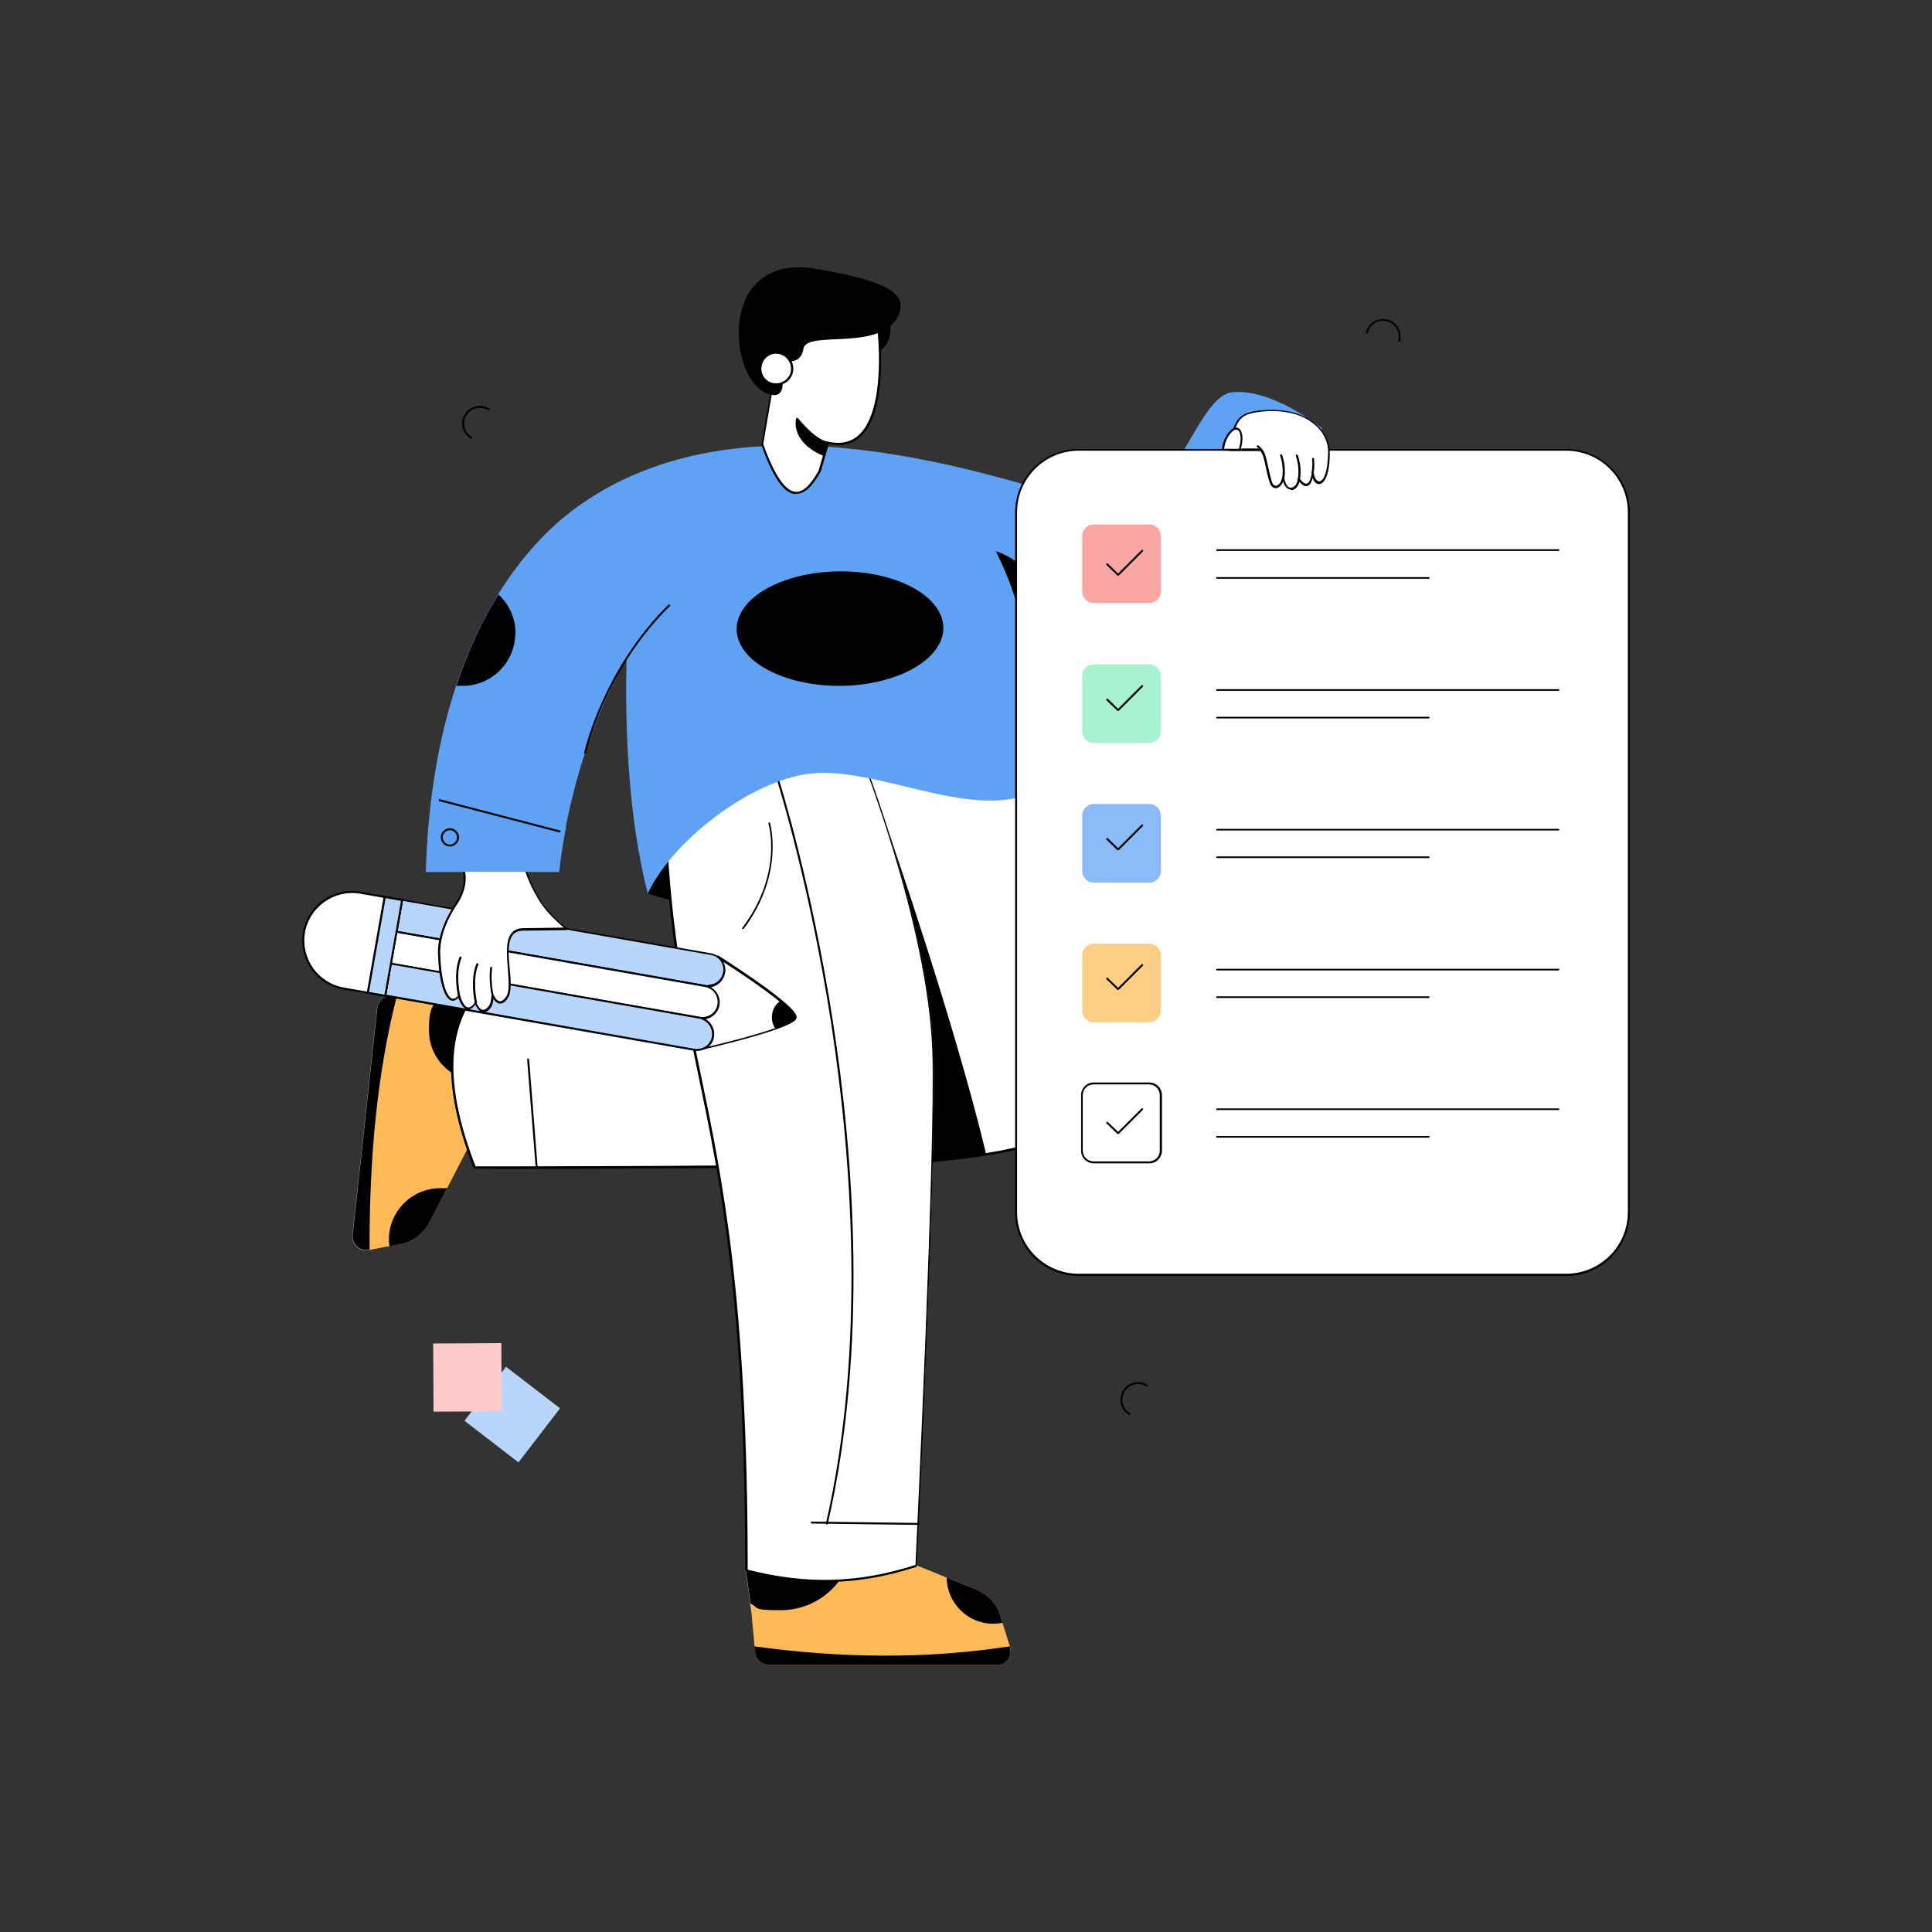 <?xml version="1.0" encoding="UTF-8"?>
<svg xmlns="http://www.w3.org/2000/svg" version="1.1" viewBox="0 0 700 700">
  <rect x="0" y="0" width="700" height="700" fill="#333333" stroke="none"/>
  <defs>
    <style>
      .cls-1 {
        fill: #ffba58;
      }

      .cls-2 {
        fill: #fff;
      }

      .cls-3 {
        fill: #a7f3d0;
      }

      .cls-4 {
        fill: #5fa2f4;
      }

      .cls-5 {
        fill: #fca5a5;
      }

      .cls-6 {
        fill: #ffce85;
      }

      .cls-7 {
        fill: #b7d6fa;
      }

      .cls-8 {
        fill: #8bbcf7;
      }

      .cls-9 {
        fill: #fecaca;
      }
    </style>
  </defs>
  <!-- Generator: Adobe Illustrator 28.7.1, SVG Export Plug-In . SVG Version: 1.2.0 Build 142)  -->
  <g>
    <g id="Layer_1">
      <g id="Survey">
        <g>
          <g>
            <g>
              <g>
                <g>
                  <path class="cls-1" d="M172.2,360.8l-1.6,30.7-1.3,24.9-7.4,14.3-6.1,11.8c-1.8,3.7-5,6.6-9,7.9-1.3.2,4.6-.9-12.5,2.4-3.5,1.2-7-1.7-6.6-5.3l8.9-82c.3-2.5,2.4-4.4,4.9-4.5l14.1.2h4.2c0,0,12.3-.4,12.3-.4Z"/>
                  <path d="M143.9,360.9h-2.3c-2.5.1-4.6,2-4.9,4.5l-8.9,82c-.4,3.5,2.8,6.2,6.1,5.4-.1-33.4,2.8-64.3,9.9-92Z"/>
                </g>
                <path d="M172.2,360.8l-1.6,30.7c-8.7-1.6-15.2-9.1-15.2-18.2s1.7-8.9,4.5-12.2l12.3-.3Z"/>
                <path d="M161.9,430.7l-6.1,11.8c-1.8,3.7-5,6.6-9,7.9l-5.7,1.1c-.1-.8-.2-1.6-.2-2.4,0-10.2,8.3-18.6,18.6-18.6s1.6,0,2.4.2Z"/>
              </g>
              <g>
                <path class="cls-2" d="M387.3,408.6c-6.1,4.4-16.8,7.5-30,9.6-15.6,2.5-34.7,3.6-54,4-47.1.9-131.3.8-131.3.8-10.3-26.3-11.2-46.9-.9-61.7l132.3-14.1s-30-49.1-.9-76.6l65.3,7s50.6,108.8,19.5,131.1Z"/>
                <path d="M179.4,423.4c-4.7,0-7.4,0-7.5,0-.1,0-.3,0-.3-.2-10.6-27.3-10.9-47.6-.8-62.1,0,0,.1-.1.2-.1l131.8-14.1c-1.4-2.4-7.7-13.7-11.1-27.6-3.5-14.4-4.6-34.6,10.6-49,0,0,.2-.1.3,0l65.3,7c.1,0,.2,0,.3.2.1.3,12.8,27.6,21.4,57.2,11.7,40,11,65-2.1,74.3-5.8,4.1-15.9,7.4-30.2,9.7-14,2.2-32.2,3.6-54.1,4-38.4.7-102.1.8-123.8.8ZM172.2,422.6c5,0,85.8,0,131.1-.8,21.8-.4,39.9-1.8,54-4,14.2-2.3,24.2-5.5,29.9-9.6h0c29.9-21.5-17.2-125.5-19.5-130.5l-64.9-6.9c-28.3,27.1.8,75.6,1.1,76.1,0,.1,0,.2,0,.3,0,.1-.2.2-.3.2l-132.2,14.1c-9.8,14.2-9.5,34.2.9,61.1Z"/>
              </g>
              <path d="M194.4,423.4c-.2,0-.3-.1-.3-.3l-3.1-39.2c0-.2.1-.4.3-.4.2,0,.4.1.4.3l3.1,39.2c0,.2-.1.4-.3.4,0,0,0,0,0,0Z"/>
            </g>
            <g>
              <g>
                <path class="cls-1" d="M361.1,603.2h-82.5c-2.5,0-4.7-1.9-5-4.4l-1.3-14.1-.5-3.7-1.7-12.7,36.9-.7,25-.5,11,4.5,10.1,4.1c3.9,1.4,7.1,4.3,8.8,8.1l1.3,4.1,2.5,8c1.5,3.3-.9,7.1-4.6,7.1Z"/>
                <path d="M273.3,596.5l.3,2.3c.3,2.5,2.5,4.4,5,4.4h82.5c3.5,0,5.9-3.5,4.7-6.7-30.4,4.7-61.3,4.3-92.5,0Z"/>
              </g>
              <path d="M363.2,588c-1.1.2-2.2.3-3.4.3-9.2,0-16.7-7.5-16.8-16.7l10.1,4.1c3.9,1.4,7.1,4.3,8.8,8.1l1.3,4.1Z"/>
              <path d="M307.1,567.6c-4.1,9.3-13.4,15.8-24.2,15.8s-7.6-.8-11-2.4l-1.7-12.7,36.9-.7Z"/>
            </g>
            <path d="M234.8,323.7s26.3,10,45.9,1.3c19.6-8.7-2-63.5-2-63.5-20.5,17.9-39.3,36.7-43.9,62.2Z"/>
            <path d="M357.3,418.2c-15.6,2.5-34.7,3.6-54,4l18.6-120.9s23.8,68.4,35.4,116.9Z"/>
            <g>
              <path class="cls-2" d="M240.8,291.6c2.9,101.2,29.7,109.3,29.7,277.4,18.1,4.6,37.6,6.1,61.6-1.7,0,0,7.4-150.4,6.1-186.2-1.7-49.1-28.7-114.4-28.7-114.4l-68.7,25Z"/>
              <path d="M298.9,573.1c-9.2,0-18.6-1.3-28.6-3.8-.2,0-.3-.2-.3-.3,0-97.6-9.1-141.7-17.2-180.5-5.8-28-11.3-54.4-12.5-96.8,0-.2,0-.3.2-.3l68.7-25c.2,0,.4,0,.4.2.3.7,27,66,28.7,114.5,1.2,35.4-6,184.8-6.1,186.3,0,.1-.1.3-.2.3-11.3,3.7-22.2,5.5-33.2,5.5ZM270.8,568.7c21.6,5.5,40.5,4.9,60.9-1.7.3-6.9,7.3-151.3,6.1-186-1.6-46.7-26.5-109-28.5-114l-68.1,24.8c1.2,42.2,6.7,68.6,12.5,96.5,8.1,38.9,17.2,82.9,17.2,180.4Z"/>
            </g>
            <path d="M332.9,552.5h0l-38.8-.5c-.2,0-.3-.2-.3-.4,0-.2.2-.3.3-.3h0l38.8.5c.2,0,.3.2.3.4,0,.2-.2.3-.3.3Z"/>
            <path d="M269.2,336.6c0,0-.1,0-.2,0-.2-.1-.2-.3,0-.5,14.8-19.7,9.5-37.5,9.4-37.7,0-.2,0-.4.2-.4.2,0,.4,0,.4.2,0,.2,5.4,18.3-9.5,38.3,0,0-.2.1-.3.1Z"/>
            <path class="cls-4" d="M446.7,142.1c-14.7,1.2-21.6,50.1-50,41.2-47.1-14.7-130.8-41.3-188.3.9-10,7.4-19.6,17.7-27.9,31.1-5.8,9.5-11,20.5-15.2,33-6.3,19-10.3,41.5-11,67.6h48.2s3.5-41,24.5-77.3c-.5,20.6,0,55.3,7.7,85.1,9.6-20.1,38.2-41.1,58.8-43.4,27-3.1,66.1,22,88.1,1.9-2.9-13.1-7-32.3-11-49.7,5.1,1.2,10.9,2.2,17.2,3.3,5.7,1,11.8,2,18.2,3.1,0,0,.2,0,.2,0,12.3,2,23.2-3.2,32.7-11.9,25.5-23.4,40.1-71.8,40.1-71.8,0,0-17.7-14.4-32.4-13.1Z"/>
            <path d="M341.8,227.5c0,11.4-16.6,20.8-37.3,21-20.7.1-37.5-9-37.6-20.5,0-11.5,16.6-20.8,37.3-21,20.7-.1,37.5,9,37.6,20.5Z"/>
            <g>
              <path d="M322.6,116.7s1,8-4,10.4c-5,2.4-13.6-13-13.6-13l17.6,2.6Z"/>
              <g>
                <path class="cls-2" d="M296.9,170.7l3-10.3c23.7,5.7,18.8-40.5,17.8-44.4l-37.7,2.7-.6,23.2-3.3,19.2c8.3,23.2,14.9,19.9,20.7,9.5Z"/>
                <path d="M288.1,179c-4.1-.3-8.1-6.1-12.2-17.7,0,0,0-.1,0-.2l3.3-19.2.6-23.2c0-.2.1-.3.3-.3l37.7-2.7c.2,0,.3,0,.4.3.6,2.4,4,31.7-6,41.8-3.1,3.1-7.1,4.1-11.9,3l-2.9,10s0,0,0,0c-2,3.5-5.1,8.4-9.1,8.1ZM276.6,161.1c4,11.1,7.9,16.8,11.6,17.1,2.7.2,5.4-2.3,8.4-7.7l3-10.3c0-.2.2-.3.4-.2,4.7,1.1,8.6.2,11.6-2.8,9.5-9.6,6.6-37.1,5.9-40.9l-37.1,2.7-.6,22.9-3.3,19.1ZM296.9,170.7h0,0Z"/>
              </g>
              <path d="M326.1,112.5c2.4-7.9-11.2-11.7-29.8-15-36.3-6.6-32.7,38.8-18.8,44.9,10.4,4.5,4.3-12.4,4.3-12.4,0,0,8.1,3.7,9.3-3.6,1.1-7.3,30.2,2,35.1-13.8Z"/>
              <g>
                <path d="M299.9,160.4c-3.9-.8-7.5-4.4-11.2-8.7,0,0-2.4,8,9.7,13.1l1.5-4.4Z"/>
                <path d="M298.4,165.2c-12.3-5.2-10-13.5-9.9-13.6,0-.3.4-.3.6-.1,3.4,4,7.1,7.8,11,8.6.2,0,.3.3.3.5l-1.5,4.4c0,.2-.3.3-.5.2ZM289,152.5c-.3,2,0,7.8,9.3,11.9l1.2-3.7c-3.6-.9-6.8-3.9-10.5-8.2Z"/>
              </g>
              <g>
                <path class="cls-2" d="M286.8,135.1c-.9,3-4.1,4.8-7.1,3.9-3-.9-4.8-4.1-3.9-7.1.9-3,4.1-4.8,7.1-3.9,3,.9,4.8,4.1,3.9,7.1Z"/>
                <path d="M281.3,139.5c-.6,0-1.1,0-1.7-.2-1.6-.5-2.8-1.5-3.6-2.9-.8-1.4-.9-3.1-.5-4.6,1-3.2,4.3-5.1,7.6-4.1,3.2.9,5,4.3,4.1,7.6h0c-.8,2.6-3.2,4.3-5.8,4.3ZM281.3,128.1c-2.3,0-4.5,1.5-5.2,3.9-.4,1.4-.3,2.8.4,4.1.7,1.3,1.8,2.2,3.2,2.6,2.8.8,5.8-.8,6.7-3.6.8-2.8-.8-5.8-3.6-6.7-.5-.2-1-.2-1.5-.2ZM286.8,135.1h0,0Z"/>
              </g>
            </g>
            <g>
              <g>
                <g>
                  <path class="cls-7" d="M255.6,357.3l-112-19.6,2-11.6,112,19.6c3.2.6,5.3,3.6,4.8,6.8h0c-.6,3.2-3.6,5.3-6.8,4.8Z"/>
                  <path d="M256.6,357.7c-.4,0-.7,0-1.1,0h0l-112-19.6c-.2,0-.3-.2-.3-.4l2-11.6c0-.2.2-.3.4-.3l112,19.6c3.4.6,5.6,3.8,5.1,7.2-.5,3.1-3.2,5.1-6.1,5.1ZM255.7,356.9c3,.5,5.9-1.5,6.4-4.5.5-3-1.5-5.9-4.5-6.4l-111.6-19.6-1.9,10.9,111.6,19.6Z"/>
                </g>
                <g>
                  <path class="cls-2" d="M253.6,368.8l-112-19.6,2-11.6,112,19.6c3.2.6,5.3,3.6,4.8,6.8h0c-.6,3.2-3.6,5.3-6.8,4.8Z"/>
                  <path d="M253.5,369.2h0l-112-19.6c-.2,0-.3-.2-.3-.4l2-11.6c0-.2.2-.3.4-.3l112,19.6c3.4.6,5.6,3.8,5.1,7.2-.6,3.4-3.8,5.6-7.2,5.1ZM253.6,368.5c3,.5,5.9-1.5,6.4-4.5.5-3-1.5-5.9-4.5-6.4l-111.6-19.6-1.9,10.9,111.6,19.6Z"/>
                </g>
                <g>
                  <path class="cls-7" d="M251.5,380.4l-112-19.6,2-11.6,112,19.6c3.2.6,5.3,3.6,4.8,6.8h0c-.6,3.2-3.6,5.3-6.8,4.8Z"/>
                  <path d="M251.5,380.7h0l-112-19.6c-.2,0-.3-.2-.3-.4l2-11.6c0-.2.2-.3.4-.3l112,19.6c3.4.6,5.6,3.8,5.1,7.2-.6,3.4-3.8,5.6-7.2,5.1ZM251.6,380c3,.5,5.9-1.5,6.4-4.5.5-3-1.5-5.9-4.5-6.4l-111.6-19.6-1.9,10.9,111.6,19.6Z"/>
                </g>
              </g>
              <g>
                <path class="cls-2" d="M139.6,360.7l-15.1-2.6c-9.6-1.7-16-10.8-14.3-20.4h0c1.7-9.6,10.8-16,20.4-14.3l15.1,2.6-6.1,34.7Z"/>
                <path d="M139.5,361.1l-15.1-2.6c-9.8-1.7-16.3-11-14.6-20.8,1.7-9.8,11-16.3,20.8-14.6l15.1,2.6c.2,0,.3.2.3.4l-6.1,34.7c0,.2-.2.3-.4.3ZM110.5,337.8c-1.6,9.4,4.6,18.3,14,20l14.8,2.6,6-34-14.8-2.6c-9.4-1.6-18.3,4.7-20,14Z"/>
              </g>
              <g>
                <rect class="cls-7" x="121.8" y="339.7" width="35.2" height="6.4" transform="translate(-222.3 421) rotate(-80.1)"/>
                <path d="M139.5,361.1l-6.3-1.1c-.2,0-.3-.2-.3-.4l6.1-34.7c0-.2.2-.3.4-.3l6.3,1.1c.2,0,.3.2.3.4l-6.1,34.7c0,.2-.2.3-.4.3ZM133.7,359.4l5.6,1,6-34-5.6-1-6,34Z"/>
              </g>
              <g>
                <path class="cls-2" d="M254.9,380c1.7-.8,3.1-2.4,3.4-4.4.5-2.8-1.1-5.4-3.6-6.5v-.3c2.8-.1,5.1-2.1,5.6-4.9.5-2.8-1.1-5.4-3.6-6.5v-.3c2.8-.1,5.1-2.1,5.6-4.9.4-2.2-.5-4.4-2.2-5.7,3.9,2.5,15.6,10,22.6,15.8,3.5,2.9,5.8,5.3,5.5,6.4-.3,1.1-3.2,2.4-7.2,3.8-8.2,2.9-21.1,6-26.1,7.2Z"/>
                <path d="M254.6,380.1c0-.2,0-.4.2-.4,1.7-.7,2.9-2.2,3.2-4.1.4-2.5-1-5.1-3.4-6.1-.2,0-.2-.2-.2-.4v-.3c0-.2.2-.3.4-.3,2.5-.1,4.8-1.9,5.2-4.6.4-2.5-1-5.1-3.4-6.1-.2,0-.2-.2-.2-.4v-.3c0-.2.2-.3.4-.3,2.5-.1,4.8-1.9,5.2-4.6.4-2-.4-4.1-2.1-5.4-.2-.1-.2-.3,0-.5.1-.2.3-.2.5,0,3.5,2.2,15.5,10,22.6,15.8,5.5,4.5,5.8,6,5.6,6.8-.2.7-1.2,1.9-7.5,4.1-8.2,2.9-21,6-26.1,7.2-.2,0-.4,0-.4-.2ZM255.6,369.2c2.3,1.3,3.5,3.9,3.1,6.5-.2,1.4-.9,2.6-1.9,3.5,5.9-1.4,16.8-4.1,24.1-6.7,5.8-2,6.9-3.1,7-3.6.1-.4-.2-1.8-5.4-6-6-4.9-15.6-11.3-20.5-14.4.7,1.2,1,2.7.7,4.1-.5,2.6-2.5,4.6-5.1,5.1,2.3,1.3,3.5,3.9,3.1,6.5-.5,2.7-2.6,4.6-5.1,5.1Z"/>
              </g>
              <path d="M281,372.8c-1.1-1.5-1.6-3.5-1.2-5.5.3-2,1.4-3.6,3-4.7,3.5,2.9,5.8,5.3,5.5,6.4-.3,1.1-3.2,2.4-7.2,3.8Z"/>
            </g>
            <g>
              <path class="cls-2" d="M205.2,336.5s-6.5-5.2-9.7-10.4c-3.9-6.3-5.2-10.8-6.2-14.8-6.5-.1-15.9.7-21.7,3,.4,1.3.7,2.9.6,4.7-.1,2.4-1,5.3-3.1,8.5-6.9,10.2-6.1,17.9-6.1,17.9.4,13.5,3.8,19.7,7.2,15.3,1.5,4.8,3.7,6.1,5.9,2.7,0,0,.1-.2.1-.3,1.4,3.6,3.4,4.2,5.4,1.3.5-.7.8-2.1.9-3.9,1.4,3.1,3.3,3.5,5.1.7,3.5-5.2-4.5-24.5,5.8-24.6l15.7-.2Z"/>
              <path d="M172.2,364c-.9,1.3-1.9,1.8-2.8,1.7-1.3-.2-2.4-1.6-3.3-4.2-1.1,1.1-2,1.2-2.6,1-2.6-.8-4.5-7.3-4.8-16.9,0-.3-.7-7.9,6.2-18.1,1.9-2.8,2.9-5.6,3.1-8.3,0-1.6-.1-3.2-.6-4.6,0-.2,0-.4.2-.4,4.9-1.9,13-3.2,21.1-3.1h.7c.2,0,.3.1.3.3.9,3.4,2.1,8.1,6.1,14.7,3.1,5.1,9.5,10.3,9.6,10.3.3.2.1.6-.2.6l-15.7.2c-1.5,0-2.7.5-3.5,1.3-2.2,2.4-1.8,7.6-1.3,12.6.4,4.3.7,8.4-.7,10.5-.9,1.4-1.9,2.1-2.9,2-.8,0-1.6-.6-2.3-1.7-.2,1.4-.4,2.3-.8,2.9-1.9,2.9-4.1,2.7-5.7-.7ZM172.2,362.8c.1,0,.3,0,.3.2.7,1.8,1.6,2.8,2.5,2.9.9,0,1.8-.9,2.3-1.7.4-.6.7-1.9.8-3.7,0-.4.5-.5.7-.1.7,1.5,1.5,2.3,2.3,2.4.7,0,1.5-.5,2.3-1.7,1.3-1.9.9-5.9.6-10.1-.4-5.2-.9-10.5,1.5-13.1.9-1,2.3-1.6,4-1.6l14.8-.2c-1.8-1.5-6.5-5.7-9-9.9-4-6.5-5.3-11.2-6.1-14.6h-.4c-7.7,0-15.8,1.1-20.6,2.9.4,1.4.6,3,.5,4.6-.2,2.8-1.2,5.8-3.2,8.7-6.7,10-6,17.6-6,17.7.3,10.4,2.4,15.7,4.3,16.3.7.2,1.5-.2,2.3-1.2,0-.1.2-.2.3-.1.1,0,.2.1.3.2.8,2.6,1.8,4.2,2.9,4.3.9.1,1.8-.8,2.4-1.7,0,0,0-.1,0-.2,0-.1.2-.2.3-.3h0Z"/>
            </g>
            <g>
              <path class="cls-2" d="M166.2,360.7s-1.8-8,.5-13.8"/>
              <path d="M166.2,361.1c-.2,0-.3-.1-.3-.3,0-.3-1.8-8.1.6-14,0-.2.3-.3.5-.2.2,0,.3.3.2.5-2.3,5.6-.5,13.5-.5,13.6,0,.2,0,.4-.3.4,0,0,0,0,0,0Z"/>
            </g>
            <g>
              <path class="cls-2" d="M172.3,363.1s-1.8-8,.5-13.8"/>
              <path d="M172.3,363.5c-.2,0-.3-.1-.3-.3,0-.3-1.8-8.1.6-14,0-.2.3-.3.5-.2.2,0,.3.3.2.5-2.3,5.6-.5,13.5-.5,13.6,0,.2,0,.4-.3.4,0,0,0,0,0,0Z"/>
            </g>
            <g>
              <path class="cls-2" d="M178.5,360.5s-1.1-4.9-.5-9.7"/>
              <path d="M178.1,360.5s-1.1-5-.5-9.9c0-.2.2-.3.4-.3.2,0,.3.2.3.4-.6,4.8.4,9.6.5,9.6,0,.2,0,.4-.3.4-.2,0-.4,0-.4-.3Z"/>
            </g>
            <path class="cls-4" d="M155.3,299.5c-.4,5.3-.8,10.8-.9,16.4h48.2s.6-6.4,2.5-16.4h-49.8Z"/>
            <path d="M212.3,273.1l-.7-.2c0-.3,6.9-30.6,30.8-54l.5.5c-23.8,23.2-30.6,53.3-30.6,53.6Z"/>
            <path d="M370.6,232.5s.5-12.4-9.8-32.8c0,0,20.5,5.6,27.1,36.2-6.4-1.1-12.1-2.2-17.2-3.3Z"/>
            <rect x="180.7" y="272.8" width=".7" height="45.5" transform="translate(-150.6 396.3) rotate(-75.4)"/>
            <path d="M163,306.7c-1.8,0-3.3-1.5-3.3-3.3s1.5-3.3,3.3-3.3,3.3,1.5,3.3,3.3-1.5,3.3-3.3,3.3ZM163,300.8c-1.4,0-2.6,1.2-2.6,2.6s1.2,2.6,2.6,2.6,2.6-1.2,2.6-2.6-1.2-2.6-2.6-2.6Z"/>
            <path d="M299.9,552.4l-.7-.2c14.8-64.2,9.2-133.9,2-181.1-7.9-51.1-19.4-87.5-19.5-87.9l.7-.2c.1.4,11.6,36.8,19.5,87.9,7.3,47.2,12.8,117-2,181.3Z"/>
            <path d="M409,512.6c-3-1.8-4-5.8-2.1-8.8,1.8-3,5.8-4,8.8-2.1.2.1.2.3.1.5-.1.2-.3.2-.5.1-2.7-1.6-6.2-.8-7.8,1.9-1.6,2.7-.8,6.2,1.9,7.8.2.1.2.3.1.5-.1.2-.3.2-.5.1Z"/>
            <path d="M170.7,158.9c0,0-.1,0-.2,0-3-1.8-4-5.8-2.1-8.8,1.8-3,5.8-4,8.8-2.1.2.1.2.3.1.5-.1.2-.3.2-.5.1-2.7-1.6-6.2-.8-7.8,1.9-1.6,2.7-.8,6.2,1.9,7.8.2.1.2.3.1.5,0,.1-.2.2-.3.2Z"/>
            <path d="M506.9,123.7c-.2,0-.4-.2-.3-.4.8-3-1-6.1-4.1-6.9-3-.8-6.1,1-6.9,4.1,0,.2-.2.3-.4.3-.2,0-.3-.2-.3-.4.9-3.4,4.3-5.5,7.8-4.6,3.4.9,5.5,4.4,4.6,7.8,0,.2-.2.3-.3.3Z"/>
            <rect class="cls-7" x="173.3" y="500" width="24.7" height="24.7" transform="translate(-333.6 347) rotate(-52.4)"/>
            <rect class="cls-9" x="156.9" y="486.7" width="24.7" height="24.7" transform="translate(-2.5 .9) rotate(-.3)"/>
            <path d="M186.7,229.4c0,10.5-8.5,19.1-19.1,19.1s-1.5,0-2.2-.1c4.2-12.6,9.3-23.6,15.2-33,3.8,3.5,6.2,8.5,6.2,14.1Z"/>
            <path d="M439,227.1c-9.5,8.7-20.4,13.9-32.7,11.9.7-9.9,9-17.6,19-17.6s10.2,2.2,13.6,5.7Z"/>
            <g>
              <path class="cls-2" d="M590.1,185.7v253.6c0,12.5-10.2,22.7-22.7,22.7h-176.7c-12.5,0-22.7-10.2-22.7-22.7v-253.6c0-12.5,10.2-22.7,22.7-22.7h176.7c12.5,0,22.7,10.2,22.7,22.7Z"/>
              <path d="M567.5,462.3h-176.7c-12.7,0-23-10.3-23-23v-253.6c0-12.7,10.3-23,23-23h176.7c12.7,0,23,10.3,23,23v253.6c0,12.7-10.3,23-23,23ZM390.8,163.3c-12.3,0-22.3,10-22.3,22.3v253.6c0,12.3,10,22.3,22.3,22.3h176.7c12.3,0,22.3-10,22.3-22.3v-253.6c0-12.3-10-22.3-22.3-22.3h-176.7Z"/>
            </g>
            <g>
              <g>
                <g>
                  <path class="cls-2" d="M456.9,162.9c1.9,1.8,1.9,7.1,3.6,11.9,1.1,3.1,3.7,1.6,4.5-1.7,1,6.1,5.4,4.2,5.6.4,0,0,3.9,5.8,5.1-2.3.3,5.1,5.8,6.7,5.9-7.4,0-3.1-1.3-7.3-5.9-10.9-5.4-4.1-13.8-4.7-19.7-3.9-6.4.9-8.8,2.7-10.2,13.9h11.2Z"/>
                  <path d="M467.8,177.4c-.6,0-2.1-.3-2.9-2.9-.6,1.4-1.6,2.3-2.6,2.4-.5,0-1.6-.2-2.2-1.9-.7-1.9-1.1-4-1.5-5.8-.5-2.6-1-4.8-2-5.8h-11c-.1,0-.2,0-.3-.1s0-.2,0-.3c1.4-11.2,3.7-13.3,10.5-14.2,6.1-.8,14.5-.2,20,4,5.3,4.1,6,8.7,6,11.2,0,8.3-2,11.3-3.9,11.4,0,0,0,0,0,0-1,0-1.9-.9-2.3-2.2-.5,1.8-1.1,2.7-2.1,2.9-1.1.2-2.1-.8-2.7-1.5-.4,1.7-1.6,2.9-2.9,3,0,0,0,0,0,0ZM465.3,173.1c.4,2.3,1.3,3.7,2.5,3.6,1.1,0,2.3-1.3,2.4-3.2,0-.3.5-.5.7-.1.2.3,1.6,2.1,2.6,1.8.8-.2,1.5-1.6,1.8-4.1,0-.2.2-.3.4-.3.2,0,.3.2.3.3.1,1.9,1,3.3,2,3.3s0,0,0,0c1.2,0,3.1-2.3,3.2-10.7,0-2.3-.7-6.8-5.8-10.6-5.3-4.1-13.5-4.7-19.5-3.8-6,.8-8.4,2.2-9.8,13.2,11.3,0,10.8,0,11,0,1.2,1.2,1.7,3.5,2.3,6.3.4,1.8.8,3.8,1.4,5.7.3,1,.9,1.5,1.5,1.5.8,0,1.9-1.1,2.3-3.1,0-.4.6-.4.7,0Z"/>
                </g>
                <g>
                  <path class="cls-2" d="M475.6,171.2s.5-2.1.2-4.9"/>
                  <path d="M475.5,171.5c-.2,0-.3-.2-.3-.4,0,0,.5-2.1.2-4.8,0-.2.1-.4.3-.4.2,0,.4.1.4.3.3,2.9-.1,5-.2,5,0,.2-.2.3-.4.3Z"/>
                </g>
                <g>
                  <path class="cls-2" d="M470.5,173.6s1-4.1-.7-8.7"/>
                  <path d="M470.5,174c-.2,0-.3-.2-.3-.4,0,0,.9-4-.7-8.4,0-.2,0-.4.2-.5.2,0,.4,0,.5.2,1.7,4.6.8,8.7.8,8.9,0,.2-.2.3-.4.3Z"/>
                </g>
                <g>
                  <path class="cls-2" d="M464.9,173.5s1-4.1-.7-8.7"/>
                  <path d="M464.8,173.9c-.2,0-.3-.2-.3-.4,0,0,.9-4-.7-8.4,0-.2,0-.4.2-.5.2,0,.4,0,.5.2,1.7,4.6.8,8.7.8,8.9,0,.2-.2.3-.4.3Z"/>
                </g>
              </g>
              <g>
                <path class="cls-2" d="M449.1,162.9c0-.2.2-.4.2-.6,1-3.1.6-6.5-1-7-1.6-.5-3.8,2.1-4.8,5.2-.3.9-.4,1.7-.4,2.4h6Z"/>
                <path d="M449.1,163.3h-6c-.2,0-.4-.2-.3-.4,0-.8.2-1.7.4-2.5,1-3.1,3.3-6,5.2-5.4,1.9.6,2.2,4.3,1.2,7.4,0,.2-.1.4-.2.7,0,.1-.2.2-.3.2ZM443.5,162.6h5.4c0-.1,0-.3.1-.4.9-3,.6-6.1-.8-6.5-1.3-.4-3.4,2-4.3,5-.2.7-.3,1.3-.4,2Z"/>
              </g>
              <g>
                <path class="cls-2" d="M455.7,161.7c.5.3.9.7,1.2,1.2"/>
                <path d="M456.6,163.1c-.3-.5-.7-.9-1.1-1.1-.2,0-.2-.3-.1-.5,0-.2.3-.2.5-.1.5.3.9.7,1.3,1.4.1.2,0,.4-.1.5-.2.1-.4,0-.5-.1Z"/>
              </g>
            </g>
            <g>
              <path class="cls-5" d="M420.6,194.2v20.1c0,2.3-1.9,4.2-4.2,4.2h-20.1c-2.3,0-4.2-1.9-4.2-4.2v-20.1c0-2.3,1.9-4.2,4.2-4.2h20.1c2.3,0,4.2,1.9,4.2,4.2Z"/>
              <g>
                <path d="M564.7,199.6h-123.8c-.2,0-.3-.2-.3-.3s.2-.3.3-.3h123.8c.2,0,.3.2.3.3s-.2.3-.3.3Z"/>
                <path d="M517.7,209.7h-76.8c-.2,0-.3-.2-.3-.3s.2-.3.3-.3h76.8c.2,0,.3.2.3.3s-.2.3-.3.3Z"/>
              </g>
            </g>
            <g>
              <path class="cls-3" d="M420.6,244.9v20.1c0,2.3-1.9,4.2-4.2,4.2h-20.1c-2.3,0-4.2-1.9-4.2-4.2v-20.1c0-2.3,1.9-4.2,4.2-4.2h20.1c2.3,0,4.2,1.9,4.2,4.2Z"/>
              <g>
                <path d="M564.7,250.3h-123.8c-.2,0-.3-.2-.3-.3s.2-.3.3-.3h123.8c.2,0,.3.2.3.3s-.2.3-.3.3Z"/>
                <path d="M517.7,260.3h-76.8c-.2,0-.3-.2-.3-.3s.2-.3.3-.3h76.8c.2,0,.3.2.3.3s-.2.3-.3.3Z"/>
              </g>
            </g>
            <g>
              <path class="cls-8" d="M420.6,295.5v20.1c0,2.3-1.9,4.2-4.2,4.2h-20.1c-2.3,0-4.2-1.9-4.2-4.2v-20.1c0-2.3,1.9-4.2,4.2-4.2h20.1c2.3,0,4.2,1.9,4.2,4.2Z"/>
              <g>
                <path d="M564.7,300.9h-123.8c-.2,0-.3-.2-.3-.3s.2-.3.3-.3h123.8c.2,0,.3.2.3.3s-.2.3-.3.3Z"/>
                <path d="M517.7,310.9h-76.8c-.2,0-.3-.2-.3-.3s.2-.3.3-.3h76.8c.2,0,.3.2.3.3s-.2.3-.3.3Z"/>
              </g>
            </g>
            <g>
              <path class="cls-6" d="M420.6,346.1v20.1c0,2.3-1.9,4.2-4.2,4.2h-20.1c-2.3,0-4.2-1.9-4.2-4.2v-20.1c0-2.3,1.9-4.2,4.2-4.2h20.1c2.3,0,4.2,1.9,4.2,4.2Z"/>
              <g>
                <path d="M564.7,351.6h-123.8c-.2,0-.3-.2-.3-.3s.2-.3.3-.3h123.8c.2,0,.3.2.3.3s-.2.3-.3.3Z"/>
                <path d="M517.7,361.6h-76.8c-.2,0-.3-.2-.3-.3s.2-.3.3-.3h76.8c.2,0,.3.2.3.3s-.2.3-.3.3Z"/>
              </g>
            </g>
            <g>
              <path d="M416.4,421.5h-20.1c-2.5,0-4.6-2-4.6-4.6v-20.1c0-2.5,2-4.6,4.6-4.6h20.1c2.5,0,4.6,2,4.6,4.6v20.1c0,2.5-2,4.6-4.6,4.6ZM396.2,392.9c-2.1,0-3.9,1.7-3.9,3.9v20.1c0,2.1,1.7,3.9,3.9,3.9h20.1c2.1,0,3.9-1.7,3.9-3.9v-20.1c0-2.1-1.7-3.9-3.9-3.9h-20.1Z"/>
              <g>
                <path d="M564.7,402.2h-123.8c-.2,0-.3-.2-.3-.3s.2-.3.3-.3h123.8c.2,0,.3.2.3.3s-.2.3-.3.3Z"/>
                <path d="M517.7,412.2h-76.8c-.2,0-.3-.2-.3-.3s.2-.3.3-.3h76.8c.2,0,.3.2.3.3s-.2.3-.3.3Z"/>
              </g>
            </g>
          </g>
          <path d="M404.8,208.5l-3.9-3.8c-.1-.1-.1-.4,0-.5.1-.1.4-.1.5,0l3.7,3.6,8.5-8.5c.1-.1.4-.1.5,0s.1.4,0,.5l-8.7,8.7c-.1.1-.4.1-.5,0Z"/>
          <path d="M404.8,257.5l-3.9-3.8c-.1-.1-.1-.4,0-.5.1-.1.4-.1.5,0l3.7,3.6,8.5-8.5c.1-.1.4-.1.5,0s.1.4,0,.5l-8.7,8.7c-.1.1-.4.1-.5,0Z"/>
          <path d="M404.8,308l-3.9-3.8c-.1-.1-.1-.4,0-.5.1-.1.4-.1.5,0l3.7,3.6,8.5-8.5c.1-.1.4-.1.5,0s.1.4,0,.5l-8.7,8.7c-.1.1-.4.1-.5,0Z"/>
          <path d="M404.8,358.6l-3.9-3.8c-.1-.1-.1-.4,0-.5.1-.1.4-.1.5,0l3.7,3.6,8.5-8.5c.1-.1.4-.1.5,0s.1.4,0,.5l-8.7,8.7c-.1.1-.4.1-.5,0Z"/>
          <path d="M404.8,410.8l-3.9-3.8c-.1-.1-.1-.4,0-.5.1-.1.4-.1.5,0l3.7,3.6,8.5-8.5c.1-.1.4-.1.5,0s.1.4,0,.5l-8.7,8.7c-.1.1-.4.1-.5,0Z"/>
        </g>
      </g>
    </g>
  </g>
</svg>